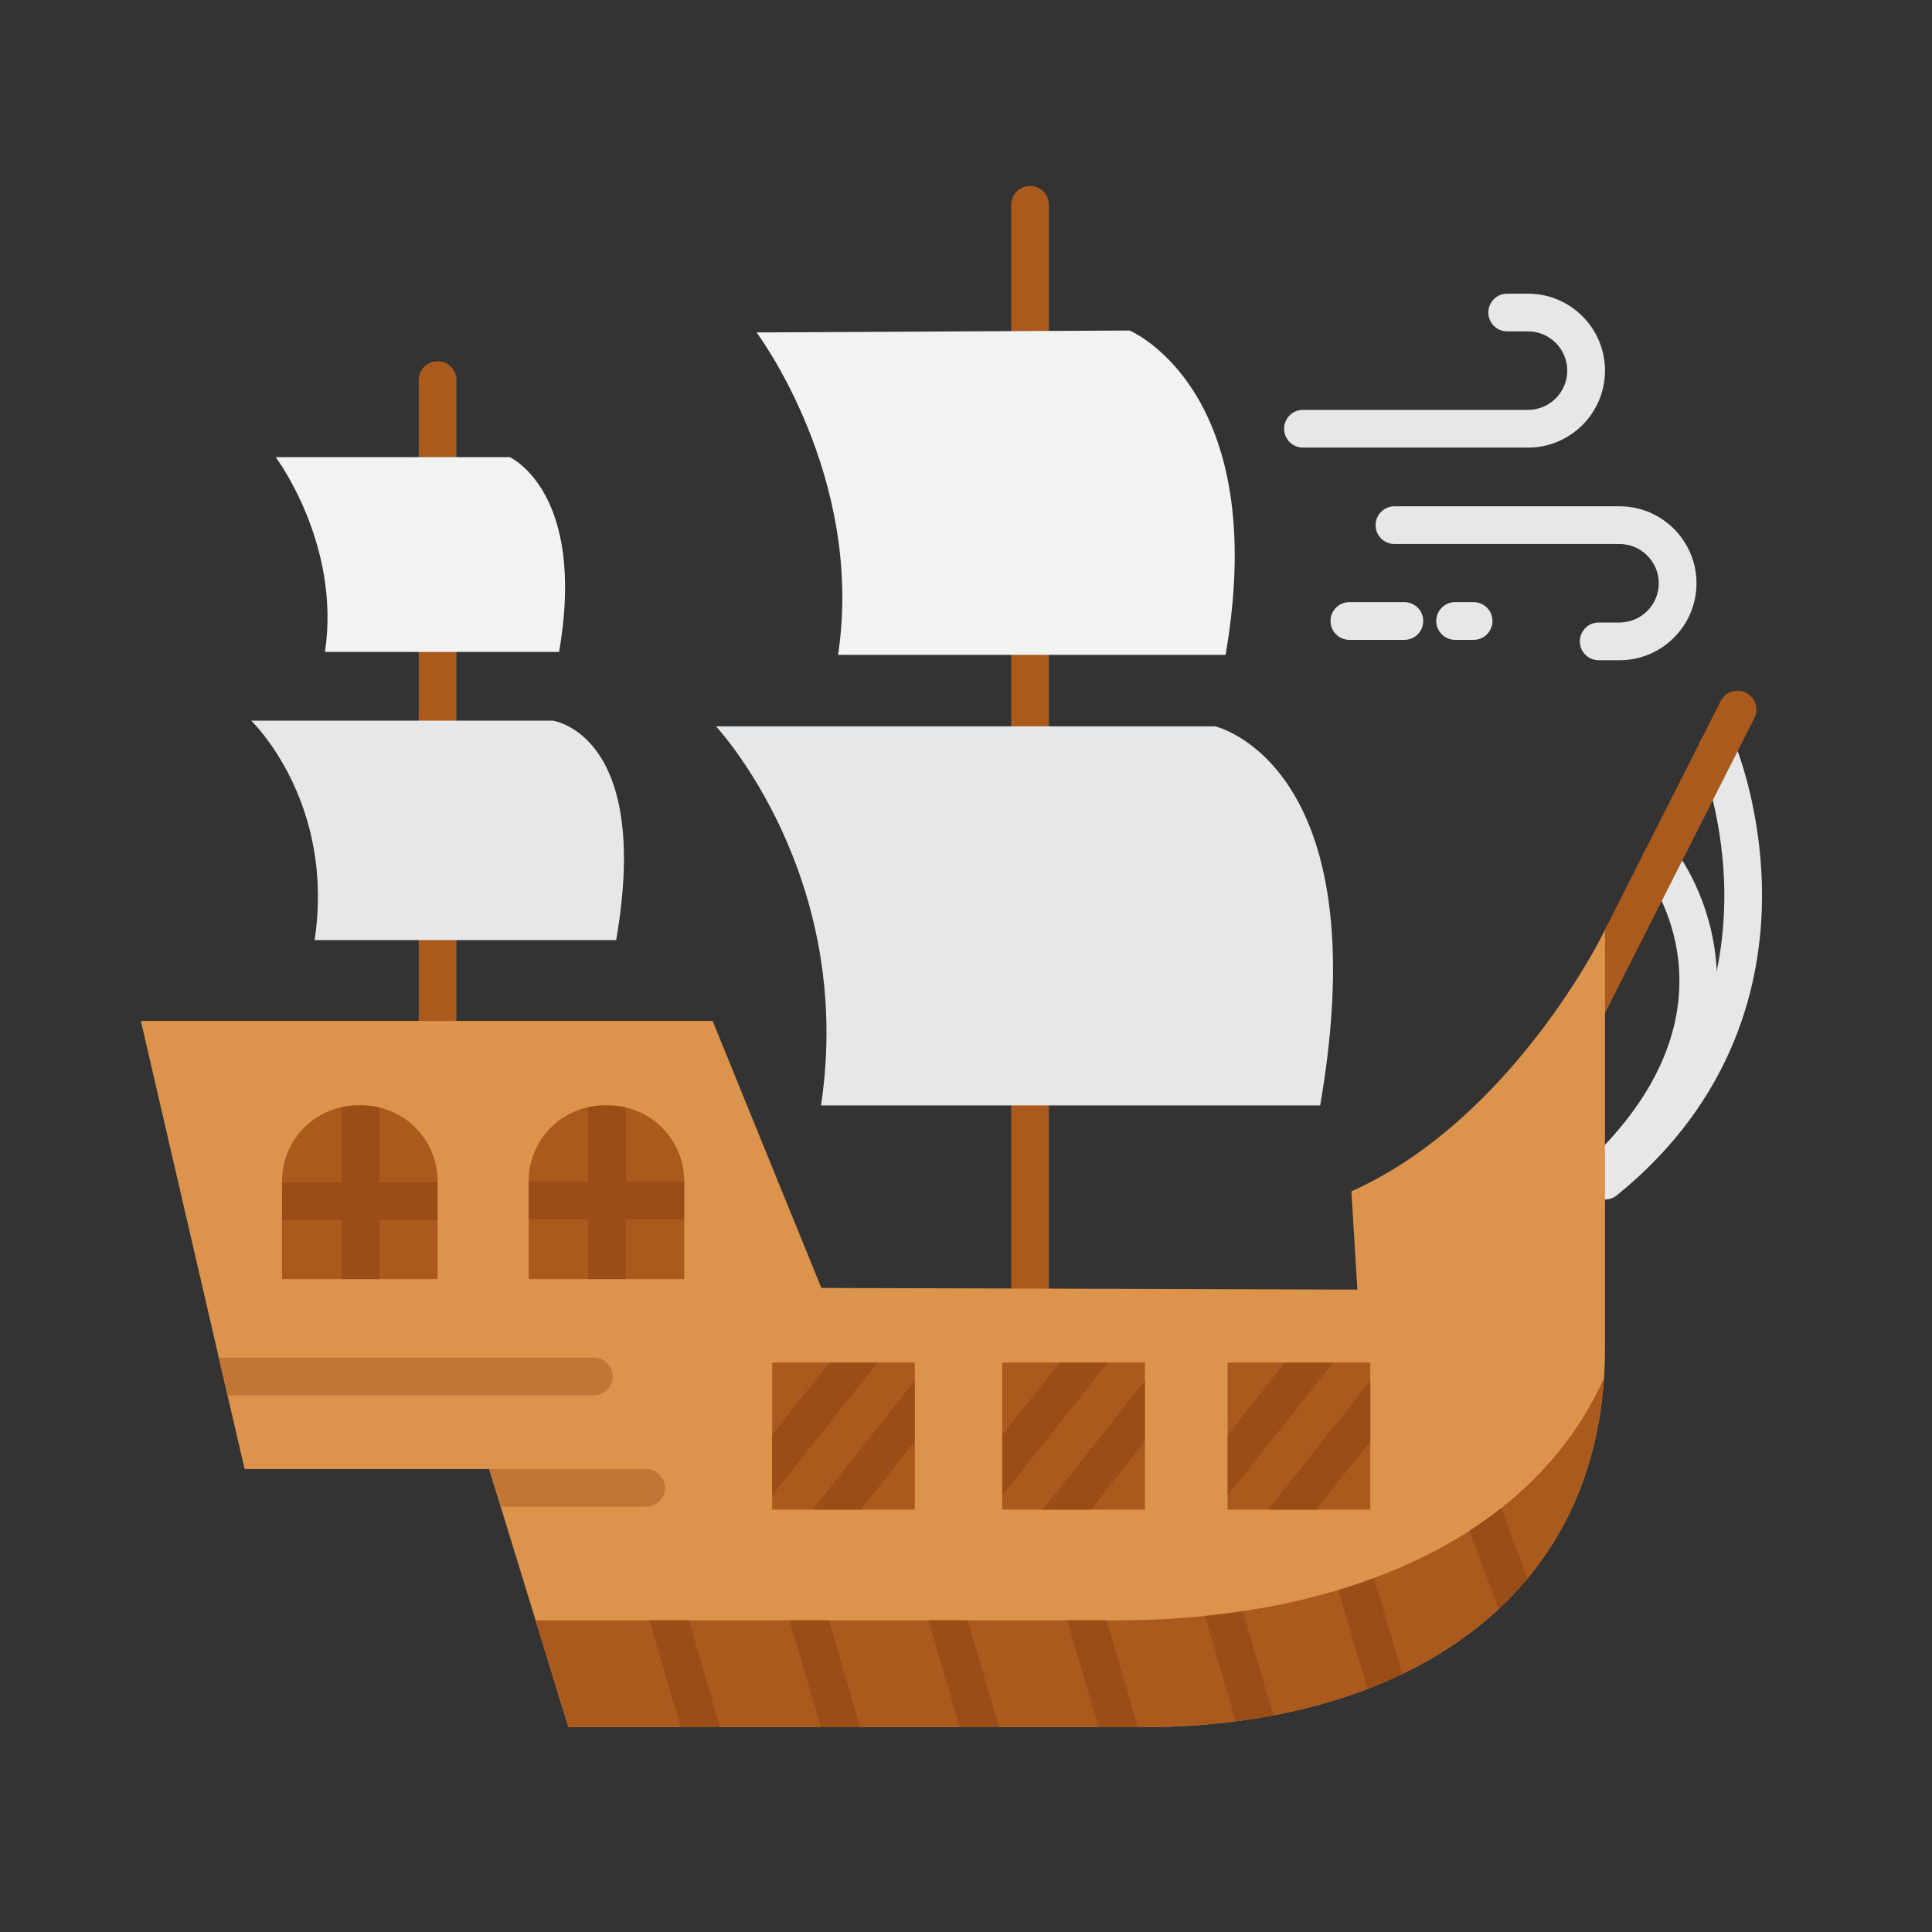 <svg id="Layer_1" enable-background="new 0 0 512 512" viewBox="0 0 512 512" xmlns="http://www.w3.org/2000/svg"><rect x="0" y="0" width="512" height="512" fill="#333333" stroke="none"/><g><g><path d="m425.34 315.51c-1.3 0-2.61-.51-3.59-1.52-1.92-1.98-1.88-5.15.11-7.07 41.06-39.83 15.35-74.02 14.24-75.45-1.69-2.18-1.31-5.31.86-7.01s5.3-1.33 7 .84c.34.44 8.45 10.89 10.56 27.14 1.93 14.89-.97 37.67-25.7 61.66-.97.94-2.22 1.41-3.48 1.41z" fill="#e6e7e8"/></g></g><g><g><path d="m425.34 317.88c-1.46 0-2.9-.63-3.89-1.85-1.74-2.15-1.41-5.29.74-7.03 22.75-18.42 34.45-42.13 34.77-70.47.24-21.44-6.45-37.67-6.52-37.83-1.07-2.54.13-5.47 2.67-6.54s5.47.12 6.54 2.66c.31.72 7.48 18 7.3 41.42-.17 21.75-6.97 53.02-38.48 78.54-.91.74-2.02 1.1-3.13 1.1z" fill="#e6e7e8"/></g></g><path d="m420.56 271.83c-.76 0-1.53-.17-2.26-.54-2.46-1.25-3.45-4.26-2.2-6.72l39.91-78.78c1.25-2.46 4.25-3.45 6.72-2.2 2.46 1.25 3.45 4.26 2.2 6.72l-39.91 78.78c-.88 1.73-2.63 2.74-4.46 2.74z" fill="#ab5a1d"/><g><path d="m272.97 351.65c-2.76 0-5-2.24-5-5v-292.37c0-2.76 2.24-5 5-5s5 2.24 5 5v292.37c0 2.76-2.23 5-5 5z" fill="#ab5a1d"/></g><g><path d="m115.96 281.48c-2.76 0-5-2.24-5-5v-175.76c0-2.76 2.24-5 5-5s5 2.24 5 5v175.76c0 2.76-2.24 5-5 5z" fill="#ab5a1d"/></g><g><g><path d="m425.34 246.5v110.75c0 2.73-.09 5.4-.27 8.01-2.78 41.54-27.37 68.81-62.73 82.35-17.62 6.76-37.91 10.11-59.5 10.11h-152.21l-8.69-28.31-9.24-30.1-3.07-10h-64.81l-4.52-19.52-2.31-10-20.66-89.23h151.52l28.82 70.76 142.05.44-1.59-26.04c42.96-19.23 67.21-69.22 67.21-69.22z" fill="#dc934b"/></g></g><g><path d="m425.07 365.26c-1.44 21.47-8.7 39.12-20.25 53.04-2.38 2.85-4.92 5.55-7.64 8.08-7.36 6.89-15.96 12.62-25.53 17.22-2.99 1.44-6.08 2.77-9.25 3.99-.02 0-.04.01-.06.02-7.82 3-16.16 5.33-24.9 6.98-3.27.63-6.59 1.16-9.96 1.58-7.96 1.04-16.2 1.55-24.64 1.55h-152.21l-8.69-28.31h153.7c8.08 0 16-.39 23.69-1.17 3.39-.35 6.74-.77 10.05-1.27 8.44-1.27 16.58-3.05 24.33-5.32.31-.09.62-.18.92-.28 3.24-.96 6.4-2.02 9.49-3.17 9.13-3.39 17.6-7.55 25.27-12.51 2.93-1.87 5.74-3.87 8.42-6 11.75-9.26 21.08-20.73 27.26-34.43z" fill="#ab5a1d"/></g><path d="m115.96 313v25.97h-41.22v-25.97c0-9.62 6.77-17.65 15.81-19.59 1.36-.3 2.78-.45 4.23-.45h1.13c1.6 0 3.15.19 4.64.55 8.84 2.08 15.41 10.02 15.41 19.49z" fill="#ab5a1d"/><g><path d="m162.38 364.79c0 2.76-2.24 5-5 5h-97.08l-2.31-10h99.39c2.76 0 5 2.24 5 5z" fill="#c17638"/></g><g><g><path d="m176.22 394.31c0 2.76-2.24 5-5 5h-38.52l-3.07-10h41.59c2.76 0 5 2.24 5 5z" fill="#c17638"/></g></g><path d="m115.96 313.28v10h-15.41v15.69h-10v-15.69h-15.81v-10h15.81v-19.87c1.36-.3 2.78-.45 4.23-.45h1.13c1.6 0 3.15.19 4.64.55v19.77z" fill="#9b4d18"/><g><path d="m181.32 313v25.97h-41.22v-25.97c0-9.6 6.74-17.62 15.75-19.57 1.38-.31 2.82-.47 4.29-.47h1.14c1.57 0 3.1.18 4.57.53 8.86 2.06 15.47 10.01 15.47 19.51z" fill="#ab5a1d"/></g><path d="m181.32 313.12v10h-15.47v15.85h-10v-15.85h-15.75v-10h15.75v-19.69c1.38-.31 2.82-.47 4.29-.47h1.14c1.57 0 3.1.18 4.57.53v19.63z" fill="#9b4d18"/><path d="m322.02 192.49h-132.28s36.97 39.46 27.84 100.46h132.28c15.69-90.59-27.84-100.46-27.84-100.46z" fill="#e6e7e8"/><path d="m299.36 87.59-98.87.51s28.7 38.09 21.61 85.45h102.69c12.18-70.33-25.43-85.96-25.43-85.96z" fill="#f1f2f2"/><path d="m146.47 190.98h-79.91s22.34 21.3 16.82 58.15h79.91c9.48-54.73-16.82-58.15-16.82-58.15z" fill="#e6e7e8"/><path d="m135.09 121.15h-62.03s17.34 23.01 13.06 51.62h62.04c7.35-42.49-13.07-51.62-13.07-51.62z" fill="#f1f2f2"/><g><path d="m190.81 457.72-8.26-28.31h-10.42l8.26 28.31z" fill="#9b4d18"/></g><g><path d="m227.98 457.72h-10.43l-8.31-28.31h10.43z" fill="#9b4d18"/></g><g><path d="m264.77 457.72h-10.43l-8.3-28.31h10.42z" fill="#9b4d18"/></g><g><path d="m301.56 457.72h-10.43l-8.3-28.31h10.42z" fill="#9b4d18"/></g><g><path d="m337.44 454.59c-3.27.63-6.59 1.16-9.96 1.58l-8.15-27.93c3.39-.35 6.74-.77 10.05-1.27z" fill="#9b4d18"/></g><g><path d="m371.65 443.6c-2.99 1.44-6.08 2.77-9.25 3.99l-7.77-26.22c3.24-.96 6.4-2.02 9.49-3.17z" fill="#9b4d18"/></g><g><path d="m404.82 418.3c-2.38 2.85-4.92 5.55-7.64 8.08l-7.79-20.69c2.93-1.87 5.74-3.87 8.42-6z" fill="#9b4d18"/></g><g><g><g><path d="m404.94 118.62h-59.64c-2.76 0-5-2.24-5-5s2.24-5 5-5h59.64c5.73 0 10.4-4.67 10.4-10.4s-4.67-10.4-10.4-10.4h-5.52c-2.76 0-5-2.24-5-5s2.24-5 5-5h5.52c11.25 0 20.4 9.15 20.4 20.4s-9.15 20.4-20.4 20.4z" fill="#e6e7e8"/></g></g><g><g><path d="m429.19 174.97h-5.52c-2.76 0-5-2.24-5-5s2.24-5 5-5h5.52c5.73 0 10.4-4.67 10.4-10.4s-4.67-10.4-10.4-10.4h-59.64c-2.76 0-5-2.24-5-5s2.24-5 5-5h59.64c11.25 0 20.4 9.15 20.4 20.4s-9.15 20.4-20.4 20.4z" fill="#e6e7e8"/></g></g><g><g><path d="m372.18 169.57h-14.58c-2.76 0-5-2.24-5-5s2.24-5 5-5h14.57c2.76 0 5 2.24 5 5s-2.23 5-4.99 5z" fill="#e6e7e8"/></g></g><g><g><path d="m390.52 169.57h-4.9c-2.76 0-5-2.24-5-5s2.24-5 5-5h4.9c2.76 0 5 2.24 5 5s-2.23 5-5 5z" fill="#e6e7e8"/></g></g></g><g><path d="m204.63 361.09h37.8v38.97h-37.8z" fill="#ab5a1d"/><g><path d="m232.56 361.09-27.93 35.25v-16.1l15.17-19.15z" fill="#9b4d18"/></g><g><path d="m242.43 365.89v16.11l-14.3 18.06h-12.76z" fill="#9b4d18"/></g></g><g><path d="m265.61 361.09h37.8v38.97h-37.8z" fill="#ab5a1d"/><g><path d="m293.54 361.09-27.93 35.25v-16.1l15.17-19.15z" fill="#9b4d18"/></g><g><path d="m303.4 365.89v16.11l-14.29 18.06h-12.76z" fill="#9b4d18"/></g></g><g><path d="m325.34 361.09h37.8v38.97h-37.8z" fill="#ab5a1d"/><g><path d="m353.27 361.09-27.93 35.25v-16.1l15.17-19.15z" fill="#9b4d18"/></g><g><path d="m363.14 365.89v16.11l-14.3 18.06h-12.76z" fill="#9b4d18"/></g></g></svg>
